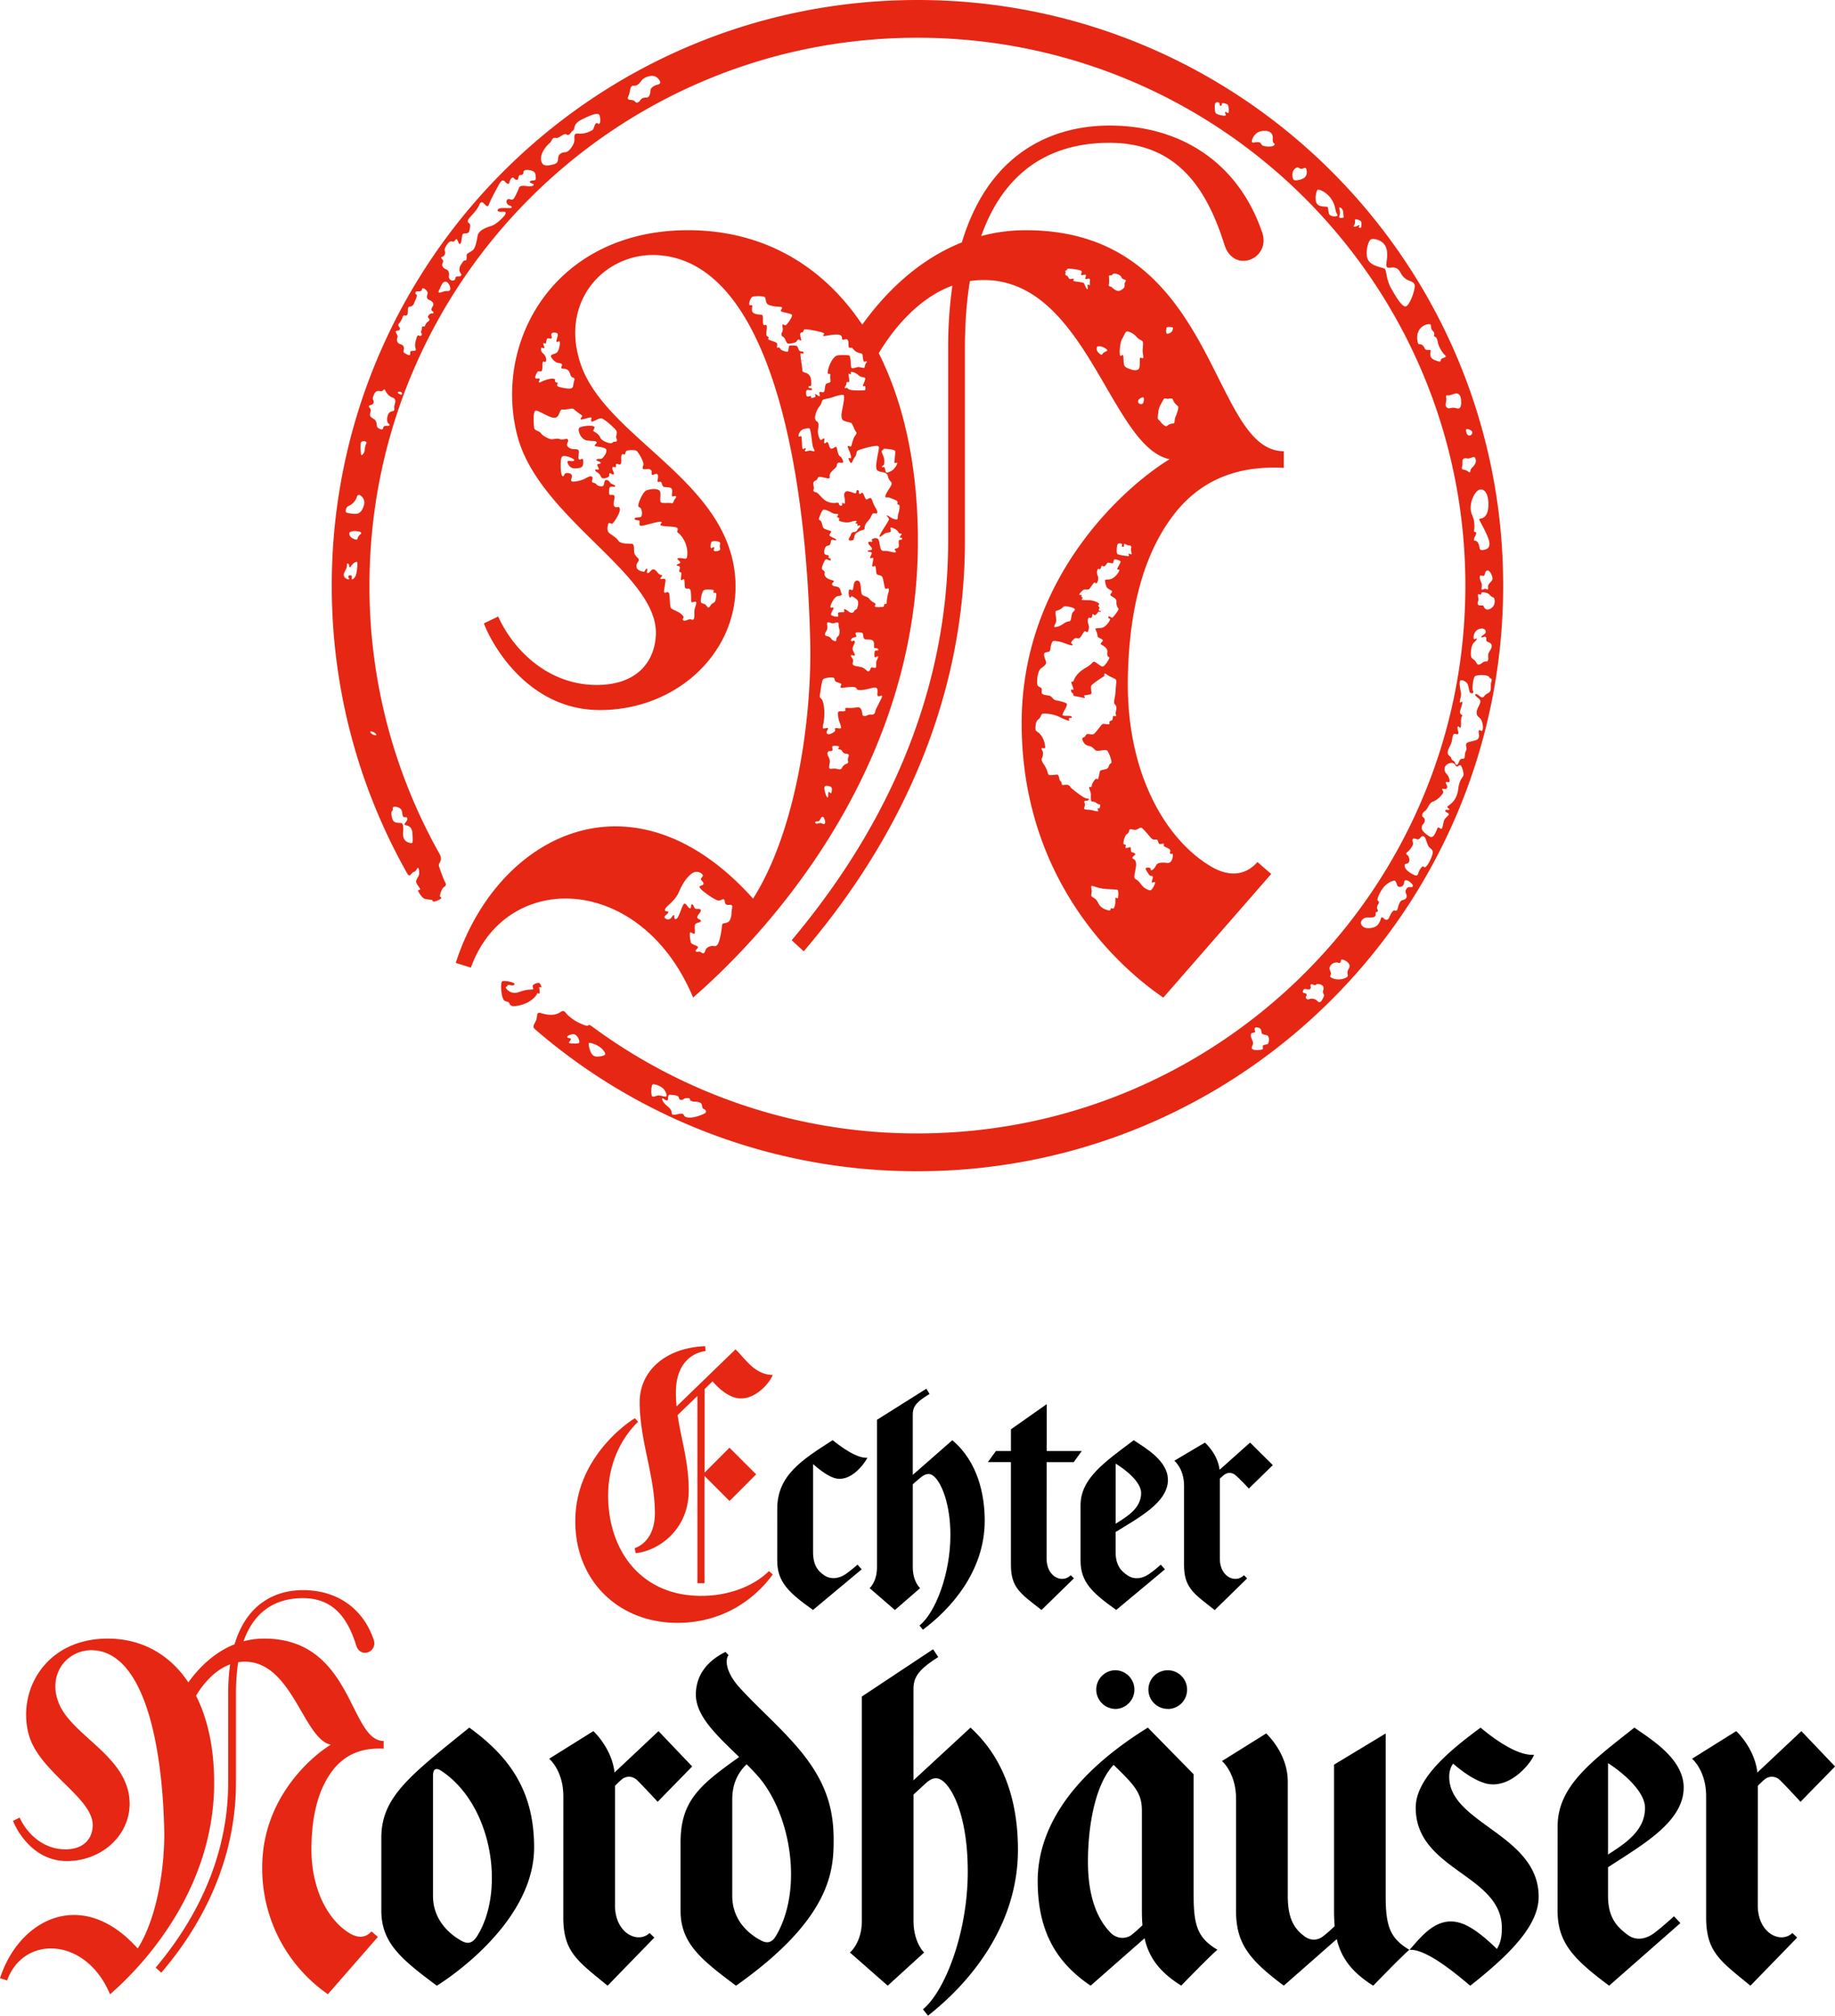 <svg xmlns="http://www.w3.org/2000/svg" width="96.077" height="105.551" viewBox="0 0 96.077 105.551"><path fill="#E52713" d="M0 103.592c1.002-3.107 4.306-4.807 7.21-1.558 1.076-1.7 1.426-4.468 1.388-6.22-.102-4.482-1.048-9.183-3.653-9.394-1.3-.105-2.454 1.102-1.908 2.66.602 1.724 3.375 2.73 3.716 4.93.29 1.86-1.27 3.446-3.255 3.446-1.834 0-2.694-1.758-2.814-2.107l.346-.17c.352.784 1.19 1.663 2.393 1.663.917 0 1.385-.505 1.43-1.19.1-1.494-2.845-2.84-3.363-4.876-.583-2.304.938-4.97 4.145-4.97 1.788 0 3.25.828 4.226 2.293.46-.64 1.26-1.534 2.42-1.995.73-2.42 2.494-2.836 3.58-2.836 1.823 0 3.163.99 3.705 2.6.214.634-.692 1.012-.918.29-.423-1.35-1.14-2.47-2.79-2.47-.942 0-2.41.292-3.108 2.26a4.16 4.16 0 0 1 1.083-.142c4.662 0 4.443 5.36 6.255 5.36v.402c-.84-.04-1.89.115-2.68 1.153-.833 1.095-1.072 2.565-1.102 3.915-.05 2.335.916 3.95 2.006 4.605.29.174.754.33 1.138-.102l.335.29-2.617 3a8.002 8.002 0 0 1-3.438-6.662c0-3.538 2.508-5.746 3.59-6.404-1.437-.297-2.01-4.348-4.508-4.348-.116 0-.228.01-.338.025-.077.48-.12 1.025-.12 1.647v4.66c0 5.027-2.705 8.54-3.91 9.956l-.292-.267c1.083-1.306 3.795-4.754 3.795-9.688V88.69c0-.567.036-1.077.103-1.534-.903.332-1.514 1.184-1.785 1.64.612 1.215.948 2.76.948 4.558 0 5.963-4.213 10.01-5.452 11.08-1.26-3.017-4.53-3.114-5.39-.727l-.37-.115z"/><path fill-rule="evenodd" clip-rule="evenodd" d="M32.55 93.182c.23-.188.556-.203.814.044.265.255 1.07 1.126 1.07 1.126l1.807-1.85-1.762-1.85-2.303 2.166c-.15-1.3-1.11-2.166-1.11-2.166l-2.312 1.445s.742.614.742 1.973l-.003 6.32c0 1.803.706 2.275 2.32 3.592l2.447-2.518-.25-.24c-.61.58-1.81.02-1.81-1.446v-6.263s.2-.207.354-.333zm18.264-2.714l-2.986 2.76V88.46c0-.558.196-.915.92-1.434.124-.088.377-.254.377-.254l-.27-.407-3.73 2.475v11.742c0 1.156-.624 1.662-.624 1.662l1.978 1.738 1.907-1.738s-.556-.506-.556-1.67v-6.6l.63-.582c.35-.324.65-.377.99-.055.57.548 1.22 2.064 1.22 4.674 0 3.148-1.167 6.23-2.346 7.21l.263.33c2.008-1.566 4.71-4.57 4.71-8.68.003-3.14-1.093-5.135-2.48-6.4zm21.737 8.81v-8.503l-2.703 1.633v7.646c0 .287.01.556.033.814 0 0-.376.354-.61.53-.343.26-.7.194-.954.01-.52-.378-.892-.888-.892-2.13V93.29c0-1.494-1.13-2.516-1.13-2.516L63.98 92.22s.737.613.737 1.972v5.86c0 1.697.656 2.553 2.5 3.928l2.773-2.438c.223.95.758 1.72 1.91 2.44 0 0 1.577-1.634 1.893-1.878-1-.598-1.242-1.21-1.242-2.825zm3.326-6.226c0-.308.092-.56.21-.696.327.285.983.815 1.646 1.018 1.296.396 2.45-1.07 2.585-1.484-.908.068-2.19-.912-2.797-1.42-1.606 1.182-3.397 2.654-3.397 4.19 0 3.286 4.51 3.493 4.51 6.3 0 .47-.07.788-.26 1.1-.47-.465-1.195-1.107-1.825-1.333-1.272-.46-2.104.65-2.75 1.38.893-.068 2.518 1.324 3.18 1.877 2.206-1.736 3.582-3.213 3.582-4.662 0-3.25-4.682-3.83-4.682-6.27zm-37.126-4.65c-.758-.818-.796-1.49-.605-1.73l-.162-.166c-1.06.52-1.55 1.318-1.55 2.232 0 1.143 1.13 2.166 2.267 3.27-2.07 1.47-3.068 2.297-3.068 4.477v3.57c0 1.697 1.06 2.553 2.904 3.928 5.038-3.56 5.11-6.092 5.11-7.658 0-1.826-.515-3.338-2.22-5.193-.965-1.054-1.734-1.706-2.678-2.73zm1.885 12.96c-.225.384-.478.42-.795.25-.666-.35-1.502-1.078-1.502-2.333v-5.06c0-.91.383-1.48.753-1.83.187.184.367.37.54.563 1.754 1.94 2.45 5.934 1.006 8.406zm47.518-7.75c0-1.507-1.685-2.513-2.58-3.145-2.205 1.745-4.02 3.05-4.02 5.17l-.003 4.417c0 1.697.86 2.553 2.7 3.928l3.73-3.277-.333-.357s-.6.545-1.005.853c-.58.446-1.1.37-1.434.11-.526-.4-1.016-.866-1.016-2.03v-1.5c1.747-1.15 3.96-2.36 3.96-4.165zm-3.958-1.282c.68.433 1.934 1.443 1.934 2.34 0 1.213-1.058 1.873-1.937 2.445V92.33zm-21.7 6.95v-6.37l-2.397-2.442c-4.337 2.688-5.767 5.568-5.767 8.028 0 2.684 1.01 4.295 2.77 5.486l2.825-2.483c.217.97.75 1.75 1.92 2.48 0 0 1.58-1.633 1.896-1.877-1-.6-1.246-1.21-1.246-2.826zm-3.246 2.042c-.294.22-.77.23-1.11-.122-.646-.664-1.177-1.79-1.177-3.716 0-1.836.363-4.018 1.342-5.066 1.13 1.092 1.482 1.494 1.482 2.402v5.234c0 .268.01.52.03.764 0 0-.37.35-.57.504zm-.87-11.83a1.015 1.015 0 0 0 0-2.03 1.014 1.014 0 0 0 0 2.027zm2.764 0c.56 0 1.01-.45 1.01-1.013a1.012 1.012 0 0 0-2.026-.003c0 .56.452 1.012 1.015 1.012zm-36.573.976c-3.077 2.49-4.605 3.623-4.605 5.76v3.827c0 1.697 1.062 2.553 2.905 3.928 0 0 5.094-3.078 5.094-7.24 0-2.968-1.295-4.755-3.393-6.275zm.415 10.91c-.26.42-.523.413-.79.272-.64-.343-1.525-1.098-1.525-2.37v-6.29c0-.325.124-.462.44-.254 2.667 1.764 3.36 6.26 1.875 8.643zm67.403-8.196a.592.592 0 0 1 .813.044c.267.255 1.07 1.126 1.07 1.126l1.808-1.85-1.763-1.85-2.304 2.166c-.15-1.3-1.11-2.166-1.11-2.166l-2.31 1.445s.74.614.737 1.973v6.32c0 1.803.703 2.275 2.32 3.592l2.445-2.518-.25-.24c-.61.58-1.812.02-1.812-1.446l.003-6.263c.002 0 .2-.207.354-.333z"/><path d="M49.86 75.42l-2.07 1.815V74.09c0-.388.13-.604.64-.942.09-.06.24-.152.24-.152l-.167-.276-2.586 1.63v7.72c0 .763-.384 1.095-.384 1.095l1.322 1.145 1.32-1.145s-.384-.333-.384-1.098v-4.34s.306-.273.43-.37c.26-.197.458-.243.69-.037.393.354.85 1.45.85 3.063 0 2.064-.8 4.094-1.62 4.738l.18.22c1.39-1.03 3.237-3.01 3.237-5.71 0-1.356-.36-3.09-1.695-4.21zm14.208 1.828c.188-.147.413-.174.62 0 .242.207.7.7.7.7l1.254-1.227-1.19-1.18-1.596 1.424c-.108-.857-.77-1.422-.77-1.422l-1.602.95s.51.406.51 1.3v4.15c0 1.19.49 1.5 1.608 2.368l1.695-1.657-.165-.166c-.456.455-1.264.078-1.264-.86V77.43s.12-.115.2-.178zm-9.27 4.375l.003-5.057h1.417l.42-.58h-1.834V73.53l-1.873 1.317v1.138h-.788l-.42.58h1.207v5.377c0 1.188.485 1.5 1.602 2.366l1.697-1.657-.165-.164c-.457.455-1.265.08-1.265-.86zm6.35-4.134c0-.994-1.167-1.656-1.788-2.07-1.525 1.144-2.784 2.006-2.784 3.4v2.902c0 1.115.592 1.68 1.868 2.584l2.55-2.125-.218-.244s-.366.325-.628.5c-.324.222-.746.304-1.104.065-.313-.204-.633-.5-.633-1.226v-1.05c1.215-.755 2.74-1.547 2.74-2.737zm-2.737-.846c.484.29 1.337.95 1.337 1.538 0 .798-.727 1.23-1.334 1.608v-3.145zm-14.763.743c.88.304 1.616-.757 1.77-1.05-.553.05-1.404-.586-1.822-.92-1.58 1.016-2.9 1.828-2.9 3.588l-.002 2.717c0 1.115.596 1.68 1.873 2.584l2.55-2.126-.22-.244s-.404.35-.628.5c-.375.252-.79.273-1.104.064-.352-.23-.595-.55-.595-1.227v-4.606c.213.19.68.582 1.08.72z"/><path fill-rule="evenodd" clip-rule="evenodd" fill="#E52713" d="M36.884 77.122l1.31-1.312 1.397 1.396-1.393 1.396-1.31-1.313v5.62h-.372V73.1l-1.038 1.003c.184 1.276.583 2.44.583 3.945 0 2.06-1.58 3.164-2.78 3.285l-.05-.265s1.057-.267 1.057-1.84c0-1.95-.796-3.786-.796-5.81 0-1.566 1.277-2.838 3.43-2.924l.02.258c-.63.068-1.554.58-1.554 2.164 0 .25.013.494.036.732l3.084-2.987c.485.447.996 1.34 1.947 1.335-.105.363-1.055 1.57-2.112 1.145-.502-.202-.916-.663-1.036-.808l-.416.41v4.378zm-3.643-2.858l.17.19c-.58.542-1.57 1.853-1.57 3.86 0 2.873 1.717 5.254 4.866 5.254 1.802 0 3.01-.748 3.55-1.296l.206.174c-1.102 1.5-2.78 2.48-4.82 2.534-3.165.086-5.59-2.158-5.52-5.454.066-3.108 2.56-4.92 3.122-5.262zm3.044-22.024C38.957 49.93 48.06 41.2 48.06 28.336c0-3.882-.73-7.218-2.05-9.84.587-.985 1.902-2.824 3.855-3.538a23.11 23.11 0 0 0-.222 3.313V28.34c0 10.643-5.856 18.082-8.19 20.897l.628.58c2.6-3.058 8.44-10.635 8.44-21.477V18.27c0-1.34.09-2.518.26-3.55a4.76 4.76 0 0 1 .726-.056c5.394 0 6.632 8.743 9.732 9.383-2.333 1.42-7.747 6.188-7.747 13.82 0 8.452 5.38 12.995 7.418 14.373l5.648-6.473-.72-.626c-.83.93-1.83.598-2.455.22-2.356-1.41-4.44-4.89-4.33-9.923.062-2.91.58-6.084 2.374-8.45 1.707-2.243 3.975-2.58 5.788-2.487v-.873c-3.906 0-3.44-11.572-13.5-11.572-.837 0-1.62.11-2.34.305 1.504-4.25 4.675-4.882 6.71-4.882 3.56 0 5.106 2.418 6.022 5.332.49 1.56 2.446.744 1.98-.63-1.17-3.468-4.06-5.606-8.003-5.606-2.336 0-6.15.895-7.723 6.12-2.502.993-4.232 2.932-5.215 4.308-2.11-3.16-5.26-4.948-9.122-4.948-6.924 0-10.207 5.753-8.946 10.725 1.115 4.392 7.476 7.3 7.26 10.523-.1 1.478-1.11 2.566-3.09 2.566-2.6 0-4.405-1.894-5.164-3.584l-.747.358c.26.755 2.118 4.54 6.076 4.54 4.28 0 7.65-3.42 7.025-7.43-.735-4.748-6.72-6.923-8.02-10.645-1.177-3.364 1.313-5.97 4.118-5.74 5.624.456 7.667 10.6 7.886 20.28.084 3.773-.67 9.742-2.993 13.41-6.272-7.005-13.406-3.347-15.567 3.365l.793.247c1.856-5.155 8.914-4.944 11.636 1.567zm19.03-20.26c.2-.043.283-.134.368-.206.085-.073.532.038.582.11.05.074-.074.127-.11.2-.065.132-.065.382-.126.43-.06.047-.16.01-.335.14-.154.116-.416.216-.483.177-.05-.03.084-.2.09-.32.012-.205-.098-.506.014-.53zm3.212 15.057c-.028.025-.1-.055-.123-.017-.022.04.036.303-.08.527-.033.06-.08.003-.138.016-.06.012-.014.088-.083.11-.055.016-.464-.075-.593-.37-.13-.29-.307-.292-.365-.374-.03-.046.02-.188.01-.3-.014-.12-.04-.21-.005-.23.055-.035.275.095.64.14.36.04.694.025.735.07.043.05.035.394 0 .425zm.08-17.19c.02.054-.238.473-.54.498-.088.008-.187.003-.206.03-.018.028.032.277.084.373.042.078.27.176.282.218.012.043-.11.144-.09.197.028.074.33.15.32.33-.017.296.1.342.108.4.01.06-.28.438-.327.452-.048.013-.175-.12-.212-.036-.04.08.088.062.1.114.01.052-.228.44-.47.46-.24.02-.284.015-.3.045-.017.034.095.173.108.377.007.104.248.14.28.217.02.044-.118.15-.114.197.002.057.39.156.35.44-.04.28.11.213.102.292-.007.08-.226.415-.33.45-.1.037-.392-.264-.478-.25-.096.016-.067.114-.462.34-.396.227-.547.515-.584.62-.03.082-.018.076-.08.08-.067 0-.067.036-.03.135.038.1.105.275.08.29-.03.02-.08-.026-.116 0-.024.015.016.15.053.17.044.02.076.047.063.083-.01.04-.013.07.13.093.146.02.393.095.458.078.063-.015-.057-.095-.03-.116.026-.02.356-.05.38-.094.027-.043-.036-.308 0-.424.022-.062.476-.382.66-.485.053-.03.003-.134.045-.15.044-.015.11.07.26.144.15.072.29.13.326.175.048.053.003.21-.018.607-.023.4-.146.587-.016.713.13.124.007.363.023.456.018.094.026.116.01.13-.03.028-.108-.027-.14-.003-.027.024-.02.175-.04.202-.025.027-.128.062-.154.09-.027.03.018.116-.015.135-.06.03-.297-.038-.352 0-.092.056-.373.484-.47.527-.08.036-.284-.03-.35 0-.064.03-.067.116-.125.146-.056.028-.09.024-.11.067-.028.054.08.352.313.392.234.04.29.182.39.246.103.064.47-.065.586 0 .08.044.26.536.234.636-.014.054-.097.05-.13.163-.018.066-.06.152-.146.174-.107.028-.28.057-.31.09-.043.05-.073.37-.116.423-.044.056-.062-.02-.118 0-.056.024-.214.28-.21.347.002.065-.02.087-.066.08-.045-.01-.087-.003-.063.082.023.085.08.195.084.293 0 .1-.012.315.02.365.037.048.133-.008.264.096.13.104.204.06.207.116 0 .048-.02.12-.033.15-.023.044-.058-.012-.095.017-.04.03.06.134.01.15-.054.014-.2-.024-.324-.056-.124-.033-.316-.016-.38-.052-.058-.03.016-.128.016-.225 0-.095-.048-.16-.017-.197.02-.026.09-.01.155-.03.06-.016.085-.042.08-.075-.005-.032-.09.004-.26-.083-.166-.09-.7-.492-.724-.558-.022-.067-.114-.118-.234-.11-.12.008-.212.037-.212-.04-.004-.146-.103-.163-.114-.22-.01-.055-.04-.228-.096-.262-.055-.033-.4.055-.467 0-.08-.068-.042-.23-.272-.563-.077-.11-.133-.234-.086-.31.046-.074.086-.31.01-.413-.078-.104-.01-.12.036-.11.048.01.12.027.12-.044-.017-.333-.16-.6-.33-.75-.1-.086-.182-.112-.178-.207.004-.096-.013-.385.146-.5.136-.096.145-.253.203-.287.083-.05.577-.01.897.15.203.1.48.223.513.19.038-.03-.02-.066-.006-.11.016-.042.157.007.154-.06-.003-.06-.11-.075-.222-.072-.108 0-.205.002-.26-.033-.037-.025.064-.198.126-.314.05-.092.12-.24.09-.285-.04-.058-.363-.15-.543-.174-.18-.024-.23-.222-.37-.25-.18-.03-.325-.044-.378-.105-.052-.06-.004-.138-.02-.24-.02-.1-.173-.115-.212-.183-.06-.1-.044-.748.188-.914.23-.166.28-.24.242-.356-.038-.117-.157-.38-.062-.445.074-.054.242-.03.273-.113.03-.082.058-.484.18-.506.126-.02.414.047.54.096.13.047.43.16.463.123.04-.047-.102-.09-.068-.16a.74.74 0 0 1 .183-.196c.097-.043.16.023.244-.015.087-.04.215-.338.274-.358.05-.015.095.054.137.043.047-.01.11-.216.084-.32-.018-.084-.092-.254-.04-.38.037-.083.07-.055.107-.042.04.01.083 0 .104-.092.01-.045.005-.105.033-.112.03-.006.086.07.11.064a.42.42 0 0 0 .163-.16c.013-.053.15 0 .157-.03.007-.04-.113-.044-.117-.07-.005-.025.044-.117.04-.148-.003-.032-.056-.035-.062-.086-.003-.05.06-.07.046-.108-.012-.037-.235-.173-.513-.185-.278-.01-.37-.003-.4-.027-.03-.024.047-.06.046-.1-.004-.04-.048-.028-.063-.056-.013-.027.028-.06.013-.083-.018-.022-.116 0-.125-.037-.01-.04.19-.24.243-.253.052-.015.21.002.26-.02.05-.018.24-.342.285-.35s.07.044.108.04c.04-.005.143-.225.07-.396-.07-.167-.032-.29-.002-.333.03-.043.045-.03.074-.016.03.014.06.02.09-.057.033-.078.04-.115.058-.12.024-.006.074.042.107.04.034-.003.13-.1.146-.147.018-.045.04-.065.16-.042.12.022.133.03.16.02.026-.01.034-.17.08-.196.05-.027.303.05.324.103.02.055-.188.345-.175.404.01.03.1.01.115.042zm.535 13.593c.048-.048.186.017.29.017.11 0 .25-.134.327-.114.07.02.33.333.51.542.113.13.25.056.312.086.05.028.07.18.104.21.046.045.186-.02.245.006.035.015-.02.06 0 .106.02.045.274.128.33.204.037.054-.014.166.002.2.014.036.117-.008.138.02.03.04.006.51-.293.47-.298-.04-.506-.01-.577.132-.074.143-.188.262-.25.253-.065-.01-.012-.084-.052-.112-.04-.03-.186-.04-.234 0-.047.038.105.242.147.313.096.158.178.068.204.11.053.083-.062.27-.037.317.024.05.15-.036.167 0 .032.064-.165.425-.245.425-.103 0-.335-.113-.47-.296-.24-.326-.304-.254-.35-.34-.068-.12.11-.58.07-.804-.04-.228-.167-.178-.19-.255-.018-.076.174-.15.15-.218-.026-.067-.19-.058-.218-.125-.027-.067.006-.195-.037-.218-.045-.02-.18.063-.245.03-.05-.024.02-.114.01-.15-.01-.035-.103-.007-.125-.06-.022-.055.043-.426.183-.517.142-.09.095-.18.138-.228zm.097-14.412c-.022.026-.11-.054-.14-.04-.03.013.032.132-.002.135-.033.003-.51-.052-.587-.105-.074-.054-.033-.457.008-.523.042-.066.184-.04.225-.01.04.03-.063.146.043.15.106.007.04-.128.078-.148.035-.02.098.04.176.06.08.023.138.01.175.047.04.038-.003.14 0 .213.004.07.05.194.026.22zm1.847-11.877c.036-.05.294-.02.32 0 .028.02-.013.18-.075.236-.1.087-.205.1-.247.08-.04-.022-.033-.262.002-.313zm-.38 4.17c.06-.132.207-.4.24-.44.038-.04.098 0 .193 0s.192-.03.237-.004c.043.02.03.09.115.206.075.11.184.166.2.218.025.07-.07.36-.14.52-.057.12-.04.283-.07.33-.03.045-.127.02-.228.058-.103.038-.15.12-.207.11-.056-.008-.176-.092-.275-.223s-.162-.13-.154-.22c.01-.09.027-.418.088-.552zm-.866-.2c-.096.108-.313-.002-.237-.165.04-.09.216-.167.263-.145.045.02.034.244-.026.31zm-.35-3.5c.15.186.29.18.34.27.05.09-.02.37.002.557.02.188.05.26.014.304-.028.036-.11-.052-.153-.01-.04.046.027.514-.086.596-.106.076-.262.05-.384.01-.157-.052-.275-.093-.346-.186-.068-.094-.037-.477-.075-.55-.04-.07-.09.064-.14.018-.075-.07-.02-.71.09-.884.11-.173.15-.35.236-.386.095-.037.39.123.5.26zm-1.433-2.735c.023-.11.017-.32.003-.383-.015-.06.017-.087.076-.08.058.005.074-.01.146-.082.05-.05.37.027.424.162.054.132.162.122.207.153.07.048.008.087-.022.157-.032.07.042.195-.074.29-.117.096-.234.187-.404.09-.19-.106-.17-.15-.24-.174-.08-.027-.14-.023-.116-.133zm-.626 3.312c.012-.05.037-.06.082-.064.19-.018.397.128.434.16.044.042.022.094-.037.112a.313.313 0 0 0-.18.123c-.037.05-.058.066-.1.036-.15-.102-.237-.22-.2-.365zm-1.647-4.018c.02-.027.042-.01.067-.027.02-.015.01-.06.04-.078.047-.03.635.044.717.104.08.06-.037.183.004.22.04.033.185-.04.234-.006s-.05.182-.024.21c.027.03.19-.036.233 0 .024.02.007.057.004.17 0 .1.012.137-.004.16-.013.02-.08-.044-.11-.027-.027.018.038.213-.007.238-.056.03-.157-.29-.2-.327-.054-.043-.497-.072-.53-.105-.028-.028.026-.085.01-.11-.013-.025-.175.027-.222.003-.045-.022-.044-.07-.08-.117-.04-.048-.11-.065-.132-.094-.02-.03.01-.09.01-.12 0-.032-.025-.067-.01-.093zm-27.65 5.3c.073-.085.162.013.227-.054.063-.068.023-.413.063-.473.04-.057.082.023.133-.002.052-.026.083-.283-.132-.45-.12-.094-.11-.263-.08-.29.034-.03.103.044.142.02.06-.032-.052-.16-.035-.233.02-.076.065.005.108 0 .043-.006.032-.276.125-.28.092-.002.165.045.198-.013.035-.058-.047-.16-.003-.236.043-.077.253-.065.312.004.06.07-.08.34-.055.41.026.066.132-.04.166.01.034.053-.02.528-.195.6-.172.074-.257.08-.263.147s.12.23.248.313c.125.086.27.05.318.107.054.065-.042.147-.02.21.022.065.192-.006.337.108.145.113.117.346.245.382.066.018.135.062.096.16-.07.18-.02.357-.153.413s-.64-.052-.717-.107c-.077-.055.002-.122.002-.16s-.098-.03-.14-.085c-.042-.055.073-.09-.057-.142-.126-.05-.492.064-.68.165-.054.03-.126.05-.11-.022s.07-.106.03-.15c-.03-.04-.173.02-.21-.03-.04-.05.045-.25.105-.316zm9.116 8.903c.03-.062.312-.063.415.002.092.058.016.12.02.22.006.1.056.146 0 .196-.072.066-.26.09-.31.035-.038-.05.047-.126.02-.166-.04-.058-.13.074-.174.02-.044-.05-.002-.244.03-.306zm-.427 2.55c.08-.1.474-.063.533-.03.058.034-.02.085-.012.122.01.038.14-.006.154.043.012.05.002.4-.102.474-.104.073-.144.085-.178.138-.033.052-.064.122-.112.128-.05.006-.088-.042-.114-.085-.066-.116-.223-.104-.273-.16-.075-.084.026-.527.105-.63zm-6.36-9.184c.074.055-.087.144-.066.205.02.062.466-.11.542-.095.073.014-.03.18.034.22.066.04.403-.22.55-.163.15.056.66.496.743.635.083.14-.052.312.008.407.062.093.022.19-.09.173-.11-.015-.095.105-.256.076-.16-.03-.443-.14-.508-.307-.063-.166-.27-.276-.34-.316-.07-.04.107-.16.02-.246s-.72-.03-.783.08c-.077.13.094.604.42.648.326.045.406.01.477.06.105.074-.1.15-.075.215.025.065.553.045.605.208.053.166-.173.436-.24.467-.064.03-.214-.006-.275.054-.06.063.232.097.22.17-.01.077-.11.03-.164.08-.055.05.1.208.065.258-.034.05-.19-.04-.19.037s.13.112.22.21c.093.1.07.176.154.21.083.037.265-.01.334-.074.07-.064-.004-.13.046-.175.05-.046.137.096.212.055.074-.04-.08-.232-.064-.335.018-.103.103-.022.168-.043.065-.02-.02-.138.045-.17.065-.03.13.065.213.015.084-.05.01-.357.06-.473.05-.116.09-.015.15-.035s.043-.157.1-.19c.055-.03.427-.072.53 0 .103.074.414.6.354.76-.06.16-.05.203.09.203s.21-.044.307.04c.097.08-.003.15.05.232.057.08.16-.068.27-.022.11.046.02.308.028.383.01.074.132-.01.185.04.05.05.056.18.12.235.066.056.303.006.41.084.104.078.02.344.043.41.025.064.17-.04.21.02.04.06-.065.13-.095.195s-.053.2-.16.16c-.104-.04-.42.025-.53-.042-.107-.068.054-.543-.104-.637-.158-.093-.417-.066-.637 0-.22.067-.45.68-.45.8s.054.04.13.153c.08.112.075.328.035.414-.04.085-.346.03-.357.12-.01.09.15.076.23.1.08.026-.037.25.085.276.122.028.935-.253 1.06-.21.125.04-.046.097-.016.177.03.08.757.052.864.14.107.086-.047.185.03.242.283.206.55.687.504 1.18-.01.114-.004.215-.15.19-.146-.025-.33-.05-.36-.004-.03.045.15.15.146.21-.005.06-.188.08-.188.136 0 .056.126.01.16.095.037.085-.023.105-.028.21-.005.106.1.016.11.12.01.106-.04.29-.02.345.02.055.116-.062.16-.026.046.033.016.393.067.454.05.06.165-.01.245.066.08.078.05.574.07.654.02.08.203-.055.248.015.046.07-.065.274-.08.414-.015.14.01.347-.024.443-.036.095-.1.075-.18.044-.083-.027-.277.12-.38.06-.108-.06.064-.12-.013-.23-.165-.23-.528-.305-.625-.405-.1-.1-.043-.746-.13-.82s-.19.043-.235-.012c-.046-.055.097-.59.062-.677-.037-.085-.21.016-.26-.035-.05-.05.183-.17.056-.195-.202-.038-.212-.21-.37-.286-.16-.078-.24.19-.347.18-.106-.01.02-.196-.05-.227-.07-.03-.086.17-.17.16-.087-.01-.317-.074-.36-.207-.07-.213.11-.318.11-.414 0-.094-.168-.18-.223-.32-.054-.14.01-.455-.102-.51-.113-.052-.594.038-.75-.183-.155-.22-.453-.337-.523-.453-.07-.115-.04-.314 0-.423.04-.11.134.02.21-.014.077-.034.444-.592.393-.78-.05-.183-.163 0-.277-.114-.115-.114.05-.48-.014-.57-.064-.09-.247.018-.266-.087a.77.77 0 0 1 .024-.338c.03-.085.298 0 .292-.07-.005-.07-.202-.105-.25-.167-.05-.06-.107-.165-.232-.155-.125.01-.06.296-.19.324-.125.03-.296-.046-.316-.1-.02-.056-.15-.07-.213-.11-.064-.042.076-.203-.014-.283-.09-.08-.286.057-.417.12-.132.068-.535.17-.64.12-.104-.05.04-.205 0-.32-.04-.113-.21-.13-.317-.104-.104.027-.068.183-.17.153-.1-.03-.142-.83-.042-1 .1-.17.654.084.657.15.005.12-.267.016-.337.06-.07.045.066.367.322.377.256.01.36-.03.427-.09.064-.056.08-.356.024-.4-.056-.047-.115.1-.196.004-.08-.094.07-.396-.04-.48-.11-.08-.33.024-.51-.142-.18-.165.04-.267-.02-.386-.06-.12-.218.037-.423-.035-.206-.07-.366.05-.542-.015-.176-.065-.376-.18-.446-.29-.07-.11-.328-.146-.354-.262-.025-.114-.08-.848.056-.917.135-.07.82.45 1.068.357.248-.097.17-.453.373-.422.2.03.483-.116.583-.01.1.1.34.262.416.318zM43.19 43.123c-.056.074-.165-.02-.224-.025s-.23.084-.277-.007c-.048-.09.1-.065.17-.087.075-.02.12-.22.203-.233.084-.012.183.273.127.35zm.333-1.596c-.028.05-.095-.074-.138-.05-.044.023.007.277-.052.28-.08.003-.19-.43-.166-.538.022-.11.24-.067.335-.016s.047.273.02.324zm.903-1.905c-.036.1-.044.186-.022.233.022.047-.005.123-.093.146a.402.402 0 0 0-.206.17c-.04.068-.047.158-.277.095-.19-.05-.305.016-.373-.014-.11-.047.032-.297-.016-.472-.05-.17-.145-.243-.104-.373.04-.13.176-.036.237-.105.06-.07-.03-.15.004-.21.03-.06.287-.043.344 0 .057.044-.053.08-.04.115.013.036.136.03.18.08.044.047.084.174.23.18.147.008.174.06.138.16zm1.406-2.394c-.02.13-.07.21-.225.19-.156-.015-.258.1-.368.074-.11-.026-.078-.084-.1-.188-.028-.103-.06-.28-.224-.265-.16.017-.286.037-.442.033-.156-.003-.226-.02-.22.044.004.06.055.117-.08.13-.136.012-.23-.027-.282.035-.05.064 0 .293.024.408.026.115.16.395.11.44-.038.037-.153-.01-.27 0-.086.007 0 .105-.03.146-.043.06-.258.202-.373.172-.08-.02-.083-.097-.05-.172.023-.055.072-.12.05-.145-.03-.033-.23.046-.268 0-.04-.043.137-.5.056-1.11-.08-.614-.255-.368-.214-.618.04-.25.096-.71.157-.81.06-.1.42-.135.537-.107.117.028.057.145.13.2.077.06.198.057.278.116.08.06-.07.127 0 .213.038.043.764-.145.824.047.06.19.742-.025.833-.043.192-.036.242.004.257.11.014.107-.03.274.02.32.05.05.164-.05.22-.012.057.037-.33.663-.35.793zm-2.52-4.61c.036-.08.175.013.272.023.094.01.226-.07.297-.033.057.03-.003.13.05.276.033.09.065.35-.07.455-.106.08-.044.19-.09.226-.05.035-.2-.033-.27-.14-.097-.14-.28-.09-.304-.177-.032-.107.105-.2.12-.335.016-.138-.035-.215 0-.295zm1.33 1.304c.042-.146.155-.283.102-.35-.053-.066-.118.045-.175-.01-.057-.057.05-.162.12-.176.065-.015.164-.026.15-.08-.017-.058-.06-.11-.036-.163.027-.052.285-.024.346 0 .06.025.03.246.108.313s.34-.016.458.105c.085.088.028.302.054.354s.2-.005.217.104c.01.074-.168.02-.187.087a.664.664 0 0 0 0 .304c.012.065.132-.073.174-.034.042.036-.087.2-.096.307-.005.104.01.245-.027.283-.04.04-.14-.02-.21-.017-.07.003-.062.166-.152.2s-.134-.105-.32-.186c-.187-.08-.383-.056-.482-.13-.098-.078 0-.16-.02-.268-.018-.104-.124-.168-.113-.238.013-.07.167.042.198-.01.043-.072-.147-.248-.105-.396zm1.588-10.36c.046-.022 0-.066.082-.063.08.003.477.03.548.106.05.052-.05.565-.025.632.017.045.117-.03.142-.003s-.106.327-.334.443c-.08.04-.2.092-.243.062-.044-.03-.06-.23-.092-.266-.03-.037-.118.007-.134-.025-.016-.033.074-.064.1-.104.03-.042.046-.246.002-.384-.033-.103-.08-.208-.11-.292-.023-.064.017-.08.064-.103zm-.223.01c-.044.208-.13.653-.132.832-.002.165.03.21.105.26.077.05.332.057.43.14.096.08.073.167.12.265.045.1.173.187.158.27-.015.086-.126.24-.19.343-.066.103-.16.275-.14.338.018.066.107-.01.236.048.13.06.35.12.383.182.033.062.002.096.007.138.004.044.08.02.107.074.02.042.01.236-.053.422-.05.14 0 .32-.092.317-.266-.006-.436-.23-.498-.21-.067.022.098.11.1.193.003.097-.558.856-.49.92.044.04.228-.185.39-.207.102-.016.168-.032.186-.054.03-.04-.033-.185 0-.212.038-.03.328.094.387.21.074.15.167.076.186.11.018.034-.092.143-.096.18-.005.04.126-.006.126.08 0 .085-.14.03-.17.085-.034.056.02.283-.017.352-.04.074-.16.07-.204.106-.038.03.107.124.056.158-.05.036-.227-.01-.337-.036-.264-.06-.277.004-.38-.047-.146-.072-.11-.556-.234-.62-.12-.062-.256 0-.3.036-.046.04.045.07.013.118-.032.048-.122-.03-.18.015-.056.046.017.152.06.195.057.06.12.124.11.19-.008.062-.216.037-.225.092-.01.056.184.03.21.086.03.056-.1.227-.082.273.02.048.114-.03.157.01.042.04-.074.385-.037.43.036.05.104-.04.15-.004.047.036.03.325.08.412.034.06.178.04.264.12.087.078.124.578.18.637.056.06.093-.046.165-.002.07.046-.017.217-.053.42-.04.2-.035.29-.035.345 0 .055-.08.026-.12.064-.043.04-.005.13-.1.137-.1.003-.305.03-.38-.01s.04-.1.01-.153c-.035-.056-.218-.112-.315-.253-.096-.14-.292-.13-.384-.23-.09-.103-.036-.6-.165-.7-.12-.092-.212.014-.236.058-.06.11-.05.333-.093.39-.042.055-.117-.05-.177-.006-.06.044-.032.4.04.42.043.01.04-.077.09-.073.05.005.25.13.312.228s-.013.33-.026.384c-.023.108-.125.065-.166.173-.023.063-.1.095-.185.068-.083-.024-.24-.18-.315-.18-.073 0 .023.125-.023.15-.046.026-.22-.007-.295.033-.075.04.038.203-.038.21a.672.672 0 0 1-.32-.067c-.107-.065.122-.33.098-.397-.022-.068-.11.033-.155-.023-.044-.058.18-.58.41-.597.23-.017.185-.106.147-.175-.037-.068-.027-.223-.148-.283-.12-.06-.238-.022-.313-.114-.074-.09.106-.16.073-.21-.033-.052-.26-.055-.403-.196-.144-.143-.043-.23-.08-.297-.037-.068-.176-.094-.13-.24s.13-.372.202-.4c.072-.027.225.11.248.033.023-.077-.023-.09-.088-.103-.064-.013.015-.085-.02-.132-.03-.046-.107.008-.194-.072-.086-.082-.008-.343.06-.402.07-.06.158-.03.205-.1.047-.067.04-.19.08-.24.04-.05.237.06.254 0 .017-.057-.33-.173-.357-.233-.027-.06.116-.175.084-.218-.033-.044-.348-.097-.407-.186-.06-.088-.07-.328-.162-.38-.093-.05-.075-.102-.052-.16.024-.053.123-.347.2-.4.08-.052.37.09.47.158.104.067.233.03.303.067.07.04-.048.084-.04.127.01.043.093.063.114.098.023.036-.035.07-.018.107.018.034.347.146.583.08.235-.062.3-.073.34-.047.043.027-.064.07-.055.104.01.033.066.012.103.04.038.03-.028.073-.004.1.02.025.12-.063.144 0 .025.06-.114.14-.14.208-.03.07-.094.116-.17.116s-.165.06-.17.13c-.004.074-.14.215-.11.28.026.067.182.038.234 0 .052-.035.034-.274.16-.356.124-.082.216-.128.3-.15s.134-.026.13-.09c-.005-.063.01-.216.167-.375.158-.16.194-.325.25-.39.06-.064.22.026.246-.057.027-.083-.086-.255-.16-.383-.07-.128-.106-.333-.18-.38-.076-.043-.184.102-.246.06-.063-.044-.127-.317-.19-.34-.067-.02-.08.078-.15.058-.07-.02.013-.193-.1-.2-.11-.01-.034.15-.11.167-.077.02-.314-.134-.46-.106-.145.028-.15.2-.126.294.022.095.053.28.013.343s-.063-.052-.11-.035c-.046.017.038.158-.083.158s-.084-.14-.148-.158c-.066-.017-.264.068-.557-.06-.293-.128-.448-.445-.59-.484-.145-.04-.164-.068-.13-.162.03-.095-.038-.257-.01-.355.03-.1.15-.1.185-.162s.042-.16.22-.128c.195.035.375.1.42.068.07-.053-.045-.13.085-.302s.295-.257.305-.352c.01-.094.03-.163.13-.163.103 0 .178.035.204-.023.015-.04-.05-.242-.15-.3-.158-.092-.15-.48-.21-.5-.06-.02-.17.106-.27.09-.097-.018-.12-.3-.185-.334-.065-.036-.083.065-.154.05-.07-.013.025-.227-.02-.252-.04-.023-.145.105-.192.08-.045-.027-.166-.305-.132-.52.032-.213.035-.37-.02-.42-.054-.05-.156-.074-.132-.288a1.16 1.16 0 0 1 .258-.57c.077-.09.09-.243.133-.29.055-.06.303-.073.487-.137.16-.057.53-.176.612-.124.078.048-.02.466-.04.607-.018.142-.183.645.065.74.223.085.338.08.383.12.08.076.15.345.263.485.058.07-.103.15-.178.403-.057.193-.073.274-.1.326-.03.05-.156-.063-.175 0-.018.064.19.414.172.597-.01.082-.085-.024-.123.03-.027.036.08.246.13.25s.104-.208.182-.3c.116-.135.07-.26.147-.34.05-.05.644-.23.956-.258.217-.02.174.106.146.236zm-1.562-3.838c-.01-.066-.023-.146-.006-.165.016-.017.07.048.105.024s-.023-.096.013-.115.245.03.382.164c.137.13.32.102.355.15.025.033-.015.15-.05.236-.026.07-.08.157-.055.19s.085-.017.106 0c.032.025.02.188 0 .21-.018.025-.63.034-.785-.017-.154-.05-.12-.086-.16-.1-.035-.012-.085.03-.113.01-.03-.02.034-.11.06-.162.023-.05.02-.132.045-.152s.08.017.105 0c.03-.016.007-.203-.002-.268zm-2.758-1.625a1.39 1.39 0 0 0-.334-.014c-.084.025-.053.287-.11.32-.047.023-.228-.034-.308-.077-.076-.04-.072-.093-.138-.136-.052-.033-.082.028-.11 0-.028-.025.026-.14 0-.212-.035-.088-.372-.153-.446-.21-.073-.06.04-.062 0-.116-.04-.055-.07-.04-.108-.098-.04-.06.05-.463 0-.53s-.13.06-.17-.064c-.044-.13.02-.38-.052-.468-.045-.055-.376 0-.504-.157-.083-.103.006-.317-.03-.358-.034-.042-.097.02-.133-.015-.06-.056.033-.327.12-.41.09-.083.573-.065.673-.01.07.038.026.335.21.41.31.123.564.08.668.117.104.038-.07.158-.025.215.043.056.58.124.582.207.003.134-.267.502-.335.53-.053.023-.114-.067-.157-.036-.044.03.032.24-.006.333-.04.093-.114.24.017.3.13.063.167.336.258.358.09.023.4-.035.45-.096.047-.063.038-.077.097-.114.06-.036.1.094.143.047.044-.048-.088-.273-.03-.366.057-.09.063-.02.123-.07s.014-.104.1-.14c.085-.036.94.136 1 .2.06.06-.058.094-.024.14.033.047.754-.166.918-.02.094.08.04.154.074.207.03.042.197-.042.26.003.11.08.037.34.09.41.045.056.135-.01.172.032.04.042.165.23.387.267.133.02.154.056.16.144.008.125.03.255.064.296.033.043.12-.03.147-.003.026.03-.056.1-.08.18-.02.067-.023.136-.05.155-.04.028-.23-.046-.327-.036s-.283.095-.34.037c-.058-.057-.022-.56-.112-.636-.062-.05-.57-.038-.666 0-.23.095-.44.593-.462.82-.006.067-.015.145.05.135.064-.01.095.004.08.086-.02.105.028.286-.002.34-.028.05-.17.046-.224.106-.064.07-.046.322-.1.404-.04.06-.183-.012-.234.02-.05.03.04.177 0 .21-.033.03-.177-.114-.223-.104-.047.01.04.107.002.14a.403.403 0 0 1-.206.06c-.065-.01.012-.066-.02-.094-.037-.03-.168.05-.223 0-.052-.05-.05-.284 0-.317.05-.034.264.044.275-.044.012-.09-.18-.027-.19-.11-.01-.083.14-.037.146-.108.02-.366-.052-.59-.324-.655-.166-.04-.136-.104-.147-.213-.01-.11-.11-.724-.09-.78.02-.057.16.052.16-.047 0-.098-.126-.045-.203-.097-.076-.055-.09-.247-.17-.27zm.727 5.49c-.085-.003-.22.056-.264.03-.043-.03.063-.108.036-.148-.028-.04-.134.067-.165.025-.03-.042-.022-.278-.04-.416-.013-.137.006-.204-.03-.232-.05-.04-.1.023-.134 0-.045-.035.047-.316.242-.38.172-.053.285-.063.322-.04.09.055.13.84.19.98s.097.19.06.206c-.035.02-.133-.023-.22-.026zM34.82 47.663c-.048-.164.5-.423.723-.947.303-.712.652-1.01.856-1.056.2-.043.38.1.4.168.02.066-.1.145-.1.21 0 .066.155.154.137.245-.018.09-.205.08-.21.16-.005.136.783.675.955.707.172.032.213-.07.293-.058.11.02.038.178.13.257.093.08.25-.008.31.06.06.065-.012.23-.012.374s-.045.455-.21.52c-.165.067-.283.014-.29.17-.008.16-.11.852-.24.998-.13.147-.17.027-.362.08-.19.052-.24.134-.274.238-.036.106-.074.177-.214.085-.138-.093-.204.02-.276-.053-.07-.073.106-.126.106-.218s-.31-.12-.36-.238a1.356 1.356 0 0 1-.062-.506c.02-.113.19.092.246.025.05-.065-.026-.36.03-.474.054-.11.292-.086.298-.184.006-.1-.198-.08-.185-.203.012-.125.216-.263.18-.37-.044-.104-.214-.024-.29-.078-.08-.052-.076-.204-.16-.217-.087-.014-.027.21-.11.21-.088 0-.194-.254-.286-.25-.126.007-.285.767-.442.805-.158.04-.053-.2-.125-.205-.072-.007-.144.315-.39.204-.244-.112.066-.24.097-.326.05-.134-.136-.022-.167-.13zm-6.693 4.362c.032-.063.08.053.11 0 .052-.096-.03-.298 0-.33.03-.03.097.038.11 0 .013-.036-.07-.203-.11-.218-.088-.036-.298.065-.33.11-.06.084.05.188 0 .22-.05.03-.266-.03-.726.14-.46.172-.72-.208-.7-.25.02-.043.087-.028.087-.073 0-.046.068-.057.15-.034.08.025.234.017.22-.07s-.556-.2-.65-.126-.053.767.084.963c.064.09.185.083.256.125.068.043.027.238.358.2.687-.078 1.037-.45 1.142-.653zM48.037 0C31.1 0 17.37 13.73 17.37 30.67c0 5.47 1.433 10.605 3.942 15.053.162.287.202-.028.37-.07.115-.03.153-.218.207-.205.053.013.074.262.046.368-.027.098-.152.252-.147.352.006.135.22.342.21.404-.008.052-.133.002-.104.078.067.172.23.356.298.398.06.036.304.067.403.07.063.004.05.093.094.097.095.01.346-.107.404-.166.058-.06-.07-.07-.062-.14.008-.074.093-.37.193-.44.105-.075.156-.126.1-.233-.108-.2-.29-.71-.33-.845-.028-.092-.032-.114.033-.224.06-.105.106-.24-.028-.478a28.565 28.565 0 0 1-3.655-14.023c0-15.847 12.844-28.69 28.69-28.69 15.845 0 28.69 12.844 28.69 28.69 0 15.843-12.846 28.687-28.69 28.687a28.57 28.57 0 0 1-16.96-5.546c-.497-.364.053.16-.84-.286-.108-.055-.437-.27-.578-.443-.08-.098-.148-.19-.284-.096-.313.22-.667.184-1.044.07-.27-.083-.18.18-.253.362-.1.25-.238.333-.054.492a30.543 30.543 0 0 0 20.012 7.427c16.938 0 30.67-13.73 30.67-30.667C78.708 13.73 64.978 0 48.038 0zM20.52 42.473c.09-.056.015-.126.048-.187.045-.08.356-.034.444.114.07.12.038.327.115.374.077.046.13.004.168.027.04.026.05.14-.034.235-.042.05-.08.09-.08.138.006.08.376-.02.41.447.03.423.026.537-.048.53-.38-.034-.46-.293-.436-.572.024-.282-.016-.443-.064-.465-.114-.056-.39.042-.486-.194-.058-.144-.096-.408-.033-.447zm-1.127-4.16c.023-.035.135.01.18.033.044.026.15.107.126.142-.027.033-.16-.004-.21-.042-.055-.038-.12-.1-.1-.134zm-.79-8.136c-.067.143-.18.2-.185.136-.006-.066.026-.135-.012-.165-.04-.03-.18-.02-.175.032.007.052.025.073.037.096.02.04.017.077-.044.062-.09-.02-.193-.086-.215-.175-.04-.156.086-.27.143-.453.027-.083-.01-.235.06-.2.07.038.074.092.07.125-.004.07.043.097.073.05s.128-.194.262-.25c.058-.027.094-.017.097.056.004.11-.026.526-.105.69zm.263-2.192a.342.342 0 0 0-.14.197c-.02.066-.035.09-.092.075-.193-.05-.33-.14-.346-.305-.005-.06.018-.078.062-.1.193-.09.463-.017.513.003.062.026.06.09.003.13zm.195-1.566c-.062.28-.192.422-.316.47-.125.046-.44.003-.572-.037-.06-.02-.09-.06-.072-.127.02-.078.036-.183.156-.23a.795.795 0 0 0 .43-.48c.022-.095.104-.117.167-.08a.44.44 0 0 1 .21.48zm.115-3.184c-.1.16-.042.343-.133.492-.056.09-.12.15-.14.06a2.302 2.302 0 0 1-.015-.565c.016-.106.067-.107.148-.12.08-.012.195.044.14.132zm1.51-2.145c-.026.113-.053.197-.04.305.02.18-.105.096-.242.2-.125.096-.155.353-.127.472.032.135.12.127.115.195-.002.068-.17.026-.246.044-.115.026-.06.21-.172.183-.11-.03-.227-.076-.242-.185-.017-.11-.008-.27-.156-.36-.15-.092-.242-.144-.19-.32.082-.277-.09-.265-.07-.35.02-.083.195-.04.24-.17.043-.133-.08-.182-.022-.33.06-.148.114-.346.372-.292.172.036.206-.183.26-.05.065.15.193.326.397.39.123.04.15.153.125.265zm.34-.424c-.04.02-.204-.072-.204-.11 0-.038.12-.058.173-.03.05.028.073.12.032.14zm1.588-4.253c-.107-.016-.268.164-.18.244.088.08.057.12-.043.2-.1.08-.117.155-.15.223-.033.07-.143-.062-.152.108-.01.17-.09.177-.012.277.04.05-.028.168-.12.116-.093-.05-.117.018-.153.134-.036.116-.087.328-.067.437.02.108.104.228-.1.225-.205-.004-.157.068-.157.128s-.018.136-.16.06-.22-.095-.187-.21c.032-.118.028-.278-.155-.326-.186-.048-.23-.208-.173-.34.056-.132-.104-.26-.083-.328.02-.07.188-.013.215-.13.027-.115-.165-.16-.04-.3.123-.14.18-.3.19-.347s.06-.083.128-.063.128-.024.137-.156c.008-.132-.01-.3.083-.304.093-.002.193-.05.245-.183.052-.132.204-.416.12-.457-.084-.04-.08-.168.076-.164.155.003.203-.02.215-.104.013-.083.11-.06.177 0 .065.06.153.136.113.248-.04.112-.06.248.104.312.165.064.256.192.175.32-.08.128-.1.217-.02.26.08.042.077.14-.03.123zm.685-1.165c-.13.024-.425.18-.313-.044.113-.225.165-.425.31-.45.144-.022.27.185.28.337.01.205-.15.133-.277.157zm4.647-5.804c-.075.006-.172.018-.198.064-.048.09.214.108.198.172-.015.064-.15.09-.33.07-.184-.022-.392-.048-.44.085-.047.134-.2.456-.257.54-.06.086-.123.097-.2.065-.074-.032-.148-.016-.18.042a.2.2 0 0 0 .128.273c.166.054.17.134.032.14s-.54-.04-.626.068c-.085.107.096.14.21.128.11-.01.25-.01.175.13-.074.14-.476.538-.744.615-.443.13-.657.3-.7.482-.042.18-.093.666-.28.8-.186.135-.314.14-.304.29.01.15-.006.25-.076.23-.07-.02-.14.1-.23.24-.106.168-.07.36-.015.415.053.053.074.16-.044.176-.116.017-.212-.02-.223.103-.01.125-.146.14-.23.098-.086-.04-.12-.127-.108-.213.01-.086.032-.284-.15-.354s-.234-.215-.182-.32c.096-.192-.07-.21-.07-.29 0-.08.09.01.177-.155s-.054-.204.02-.348c.077-.147.21-.398.365-.345.155.054.177-.155.247-.118.07.038.117.343.197.225.08-.12.06-.376.112-.478.053-.102.306.026.353-.188.05-.214.065-.34.004-.384-.063-.044-.186-.103.077-.377.262-.272.412-.508.45-.615.037-.105.127-.175.23-.06.102.12.213.23.272.04.06-.192.45-.91.55-1.082.1-.172.198-.2.273-.108.074.09.208.204.24.06.032-.146.146-.344.24-.226.097.118.198.09.22.032.02-.06.02-.198.097-.198.073 0 .175-.01.175-.128s.112-.145.22-.14c.107.006.402.033.417.258.015.228.048.277-.098.287zm3.36-2.976c-.18-.122-.175.28-.302.353-.525.3-.814.108-.892.21-.107.14.07.306-.17.658-.3.455-.402.16-.65.407-.15.15.047.417-.303.51-.35.092-.52.088-.607-.07-.17-.31.07-.767.406-1.05.126-.107.1-.312.337-.262.14.03.423-.285.544-.18.123.103.246-.153.308-.19.183-.107-.042-.332.493-.6.28-.14.758-.37.888-.26.075.066.13.597-.05.476zm3.16-2.044c-.2.042-.4.164-.407.303-.006.14-.054.38-.188.38s-.274.024-.34.133c-.068.11-.19.2-.298.067-.11-.132-.46 0-.34-.254.122-.255.08-.576.267-.564s.27-.06.435-.274c.163-.214.58-.304.75-.19.203.135.318.353.118.395zm-4.147 50.192c-.035.044-.47.04-.52 0-.045-.04.11-.135.088-.217-.018-.068-.165-.005-.19-.09-.02-.073.235-.173.355-.148.215.044.32.394.268.456zm1.348.623c-.032.046-.4.15-.586.046-.19-.106-.29-.61-.245-.664.038-.047.492.09.7.32.196.215.153.268.13.3zm2.49 2.18c-.083-.048-.067-.54 0-.618.07-.078.48.08.605.243.117.15.174.34.12.374-.052.03-.28-.05-.39-.054-.107-.004-.254.098-.335.052zm2.798.83c-.037.076-.46.246-.748.27-.434.033-.38-.146-.438-.18-.13-.08-.48.1-.575.01-.06-.05.05-.174-.227-.4-.224-.177-.336-.383-.293-.427.043-.042.16.125.26.103.1-.023-.036-.32.17-.297.204.02.337.034.402.085.063.053.02.167.147.183.13.015.15-.09.278-.09.125-.006.21.003.197.07-.013.064.123.11.247.113.124.003.36.027.375.167.015.14.045.202.107.222.063.02.13.102.098.167zM78.14 30.34c-.03.126-.262.233-.23.42.022.11-.024.137-.096.084-.073-.052-.166.056-.223.033-.054-.022.03-.212-.03-.356s-.11-.32-.07-.366c.04-.05.13.03.205-.01.073-.04.038-.265.186-.27.146-.008.29.345.26.47zm-.606-4.712c.18 0 .396.193.396.785 0 .593-.25.71-.366.733-.078.015-.128.017-.104.085.028.07.367.664.48 1.01.078.244.085.49-.23.55-.18.033-.225.007-.24-.1-.076-.462-.265-.345-.293-.4-.04-.086.13-.284.112-.386-.024-.1-.13.02-.107-.134a1.53 1.53 0 0 0-.112-.83c-.224-.49.144-1.31.46-1.31zm.243 7.722c.082.04.024.137.05.206.022.07.222.07.268.217s-.09.294-.155.426c-.065.13.032.32-.058.42-.047.055-.117-.03-.262.08-.114.09-.24.163-.302.034-.096-.2-.232-.208-.284-.325-.052-.117-.016-.624.14-.76.12-.105.16-.174.134-.208-.03-.035-.09.066-.13.028-.06-.053-.027-.49.34-.547.207-.034.284.09.272.188-.012.1-.238.18-.23.248.008.068.134-.044.217-.006zm-1.005-10.87c.033-.04.245.03.295.105.077.12-.086.3-.224.187-.074-.063-.104-.25-.07-.29zM64.322 5.898c-.036.073-.12-.06-.162-.037-.06.03.063.15.002.187-.06.038-.447-.036-.51-.13-.063-.092-.072-.45-.01-.528.04-.05.14-.048.185-.016.05.036.01.13.063.16.093.05.054-.118.116-.132.063-.014.25.037.28.093.053.087.07.334.036.405zm2.405 1.683c-.042.09-.262.116-.507.074-.255-.044-.122-.172-.322-.207-.153-.027-.277.05-.333.004-.078-.06.095-.5.43-.574.43-.098.676.07.646.4-.024.288.14.198.09.305zm1.563 1.73c-.168.12-.488.16-.548.11-.078-.07-.096-.3-.04-.455.036-.085.185-.266.315-.17.16.12.275-.046.342.005.082.067.103.384-.07.51zm1.733 1.976c-.03.065-.313.063-.403-.037-.097-.107-.057-.34-.105-.397-.07-.08-.464.043-.592-.24-.088-.193-.017-.597.065-.672.067-.062.794.21.93 1.018.043.242.133.27.105.33zm.312.104c-.045.027-.184.034-.21 0-.022-.036.026-.14.032-.22.01-.114-.05-.248-.03-.298.023-.045.196.05.203.258.005.207.05.23.005.26zm.934.517c-.02.04-.16.02-.124-.034.028-.037.038-.075.02-.083-.025-.012-.084.04-.166.066-.044.015-.184.042-.1-.07.084-.12.02-.244.054-.292.033-.048.28.046.313.104a.71.71 0 0 1 0 .308zm2.32 4.136c-.212.022-.56-.617-.74-.923-.29-.512-.245-.947-.34-1.037-.105-.1-.786-.117-.92-.577-.1-.352.05-.9.193-.975.123-.06.635.02.79.43.152.414-.053.92.04 1.02.107.11.315-.06.547.09.177.11.155.29.388.487.23.197.464.15.52.358.056.208-.26 1.105-.474 1.13zm2.026 2.687c-.086.022-.153.052-.178.12-.015.045-.01.112-.105.078-.094-.032-.363-.086-.425-.26-.045-.132.017-.298-.014-.334-.033-.04-.237.052-.3-.092-.062-.147-.153-.212-.237-.216-.09-.003-.108-.01-.135-.137-.033-.16-.065-.52.214-.76.186-.16.4-.17.452-.146.072.03-.01.21.132.346.154.15.026.208.077.277.04.055.134.006.18.29.046.285.28.617.354.675.09.072.095.127-.016.156zm.638 2.646c-.224-.075-.373.05-.47-.016-.192-.128-.01-.344-.064-.546-.023-.09.01-.134.093-.112.116.033.367-.14.496-.092.144.057.18.17.193.37.013.2.005.482-.25.396zm.3 3.178c-.045-.075.034-.136.018-.38-.012-.147.09-.2.238-.17.148.028.283-.084.37-.073.075.014.11.18.088.265-.063.245-.276.308-.276.445 0 .08-.05.12-.116.06-.126-.117-.297-.098-.322-.145zm-10.16 30.1c-.055.062-.202.03-.26.095-.056.063.032.17-.04.2s-.36.07-.497 0c-.14-.07.027-.215.012-.346-.018-.13-.165-.338-.11-.45.053-.11.133-.038.197-.1.064-.06-.035-.117 0-.197s.105-.064.198-.04c.096.024.147.1.16.25s.26.09.337.187c.078.096.053.335 0 .396zm2.902-2.43c-.095.18-.163.35-.323.193a.393.393 0 0 0-.44-.09c-.103.04-.202-.088-.153-.148.05-.06.053-.158-.056-.17-.108-.015-.138-.056-.097-.14.04-.087.078-.095.232-.065.152.03.2-.058.16-.163-.033-.104.07-.12.14-.08.165.095.104-.067.307-.028.18.034.283.133.216.323-.07.186.11.185.012.365zM70.63 50.7c-.167.26.01.374-.103.464s-.503.21-.815.033c-.152-.086 0-.124-.028-.25-.03-.126-.12-.212-.037-.356.08-.142.27-.22.4-.18.17.054.15-.072.172-.14.04-.1.583.16.41.43zm3.33-4.27c-.04.075-.2-.06-.32.112-.117.174.024.26.01.404-.01.146-.147.17-.24.196-.092.023-.18.23-.21.363-.03.135-.057.214-.175.174-.12-.044-.265.31-.29.37-.04.106-.158.17-.266.06-.107-.106-.148-.09-.174.01-.024.097-.104.296-.245.384-.184.115-.565.16-.72-.01-.19-.204.025-.445.26-.445.183 0 .35.006.402-.066.056-.073.03-.122.034-.184s.08-.01.116-.092c.037-.082-.138-.103.016-.352.112-.185-.04-.142-.037-.245.003-.102.154-.463.36-.69.13-.14.323-.26.49-.3.17-.035.13.3.276.32.148.02.217-.063.246-.124.028-.063.012-.146.053-.196.042-.05.18-.014.283.072.102.087.175.163.132.24zm.678-1.03c-.087.065-.062-.05-.147-.025-.11.037-.22.298-.235.365-.023.103-.095.127-.187.09-.125-.053-.514-.25-.522-.49-.005-.167.155-.07.213-.18.06-.11.02-.25-.02-.328-.04-.062-.186-.11-.067-.2.117-.09.276-.3.306-.415.027-.115-.06-.175-.01-.27.05-.097.206.02.29.007.088-.012.134-.17.233-.166.158.005.173.25.268.464.096.213.255.18.256.388.002.138-.207.63-.378.76zm1.712-4.08c-.087.683-.492.823-.566.92-.037.048.11.1.098.15-.013.05-.177-.02-.21.05-.032.075.172.127.184.197.01.07-.184.173-.24.31-.056.134-.073.42-.14.45-.065.033-.175-.152-.22-.017-.046.135-.147.346-.205.398-.056.052-.113.08-.203.024-.09-.053-.423-.27-.41-.45.01-.18.062-.148.124-.262.063-.116.038-.245-.037-.287-.122-.07-.062-.238.095-.345.154-.105.18-.396.41-.48.228-.08.5-.363.532-.478.02-.078-.076-.144-.05-.18.03-.05.14.036.223-.023.084-.06.014-.188-.024-.266-.04-.076.03-.096.085-.076.055.02.105.013.1-.077a.605.605 0 0 0-.17-.368c-.114-.12-.124-.313-.025-.42.1-.106.25-.17.4-.123.063.02.1.147.17.17.07.026.13-.1.2-.06.076.04.168.384.155.507-.017.125-.21.206-.278.738zm1.732-5.62c-.064.19.053.49-.16.592-.214.103-.214.213-.29.227-.078.01-.123-.044-.237-.126-.115-.082-.215-.057-.124.05.1.114.19.135.23.24.065.15-.22.426-.183.676.03.25.214.156.295.498.05.207.034.375-.01.406-.07.05-.11-.08-.165-.01-.063.078.062.29-.047.433-.11.14-.523.124-.605.243-.082.12.055.222-.033.393-.086.172-.032.33-.097.39s-.127-.014-.203.07c-.076.08-.093.265-.184.272-.088.008-.065-.184-.18-.22-.114-.038-.083-.174-.175-.23-.087-.057-.137-.147-.1-.298.03-.132.165-.315.197-.483.032-.172.043-.34.114-.383.07-.04.136.04.205 0 .1-.054-.08-.284 0-.39.04-.054.08.077.14.05.057-.022-.01-.504.072-.58.084-.073-.076-.09-.1-.2-.02-.11.175-.515.113-.57-.033-.035-.064.06-.103.04-.066-.037.084-.34.038-.533-.046-.193-.094-.532-.04-.61.057-.076.318.024.39.175.07.15.078.387.123.44.045.053.152.057.174 0 .02-.06-.038-.095-.038-.217 0-.124.034-.566.136-.636.1-.073.674-.097.735.05.04.094.186.036.118.24zm-.193-3.78c-.11 0-.178-.085-.21-.173-.034-.092-.23.01-.29-.087-.05-.08.023-.207.02-.278 0-.072-.043-.19-.02-.246.02-.056.104.01.137 0 .032-.01.022-.098.074-.113.055-.014.296 0 .417.146s.18.073.22.17a.482.482 0 0 1-.04.39c-.07.1-.198.19-.31.19z"/></svg>